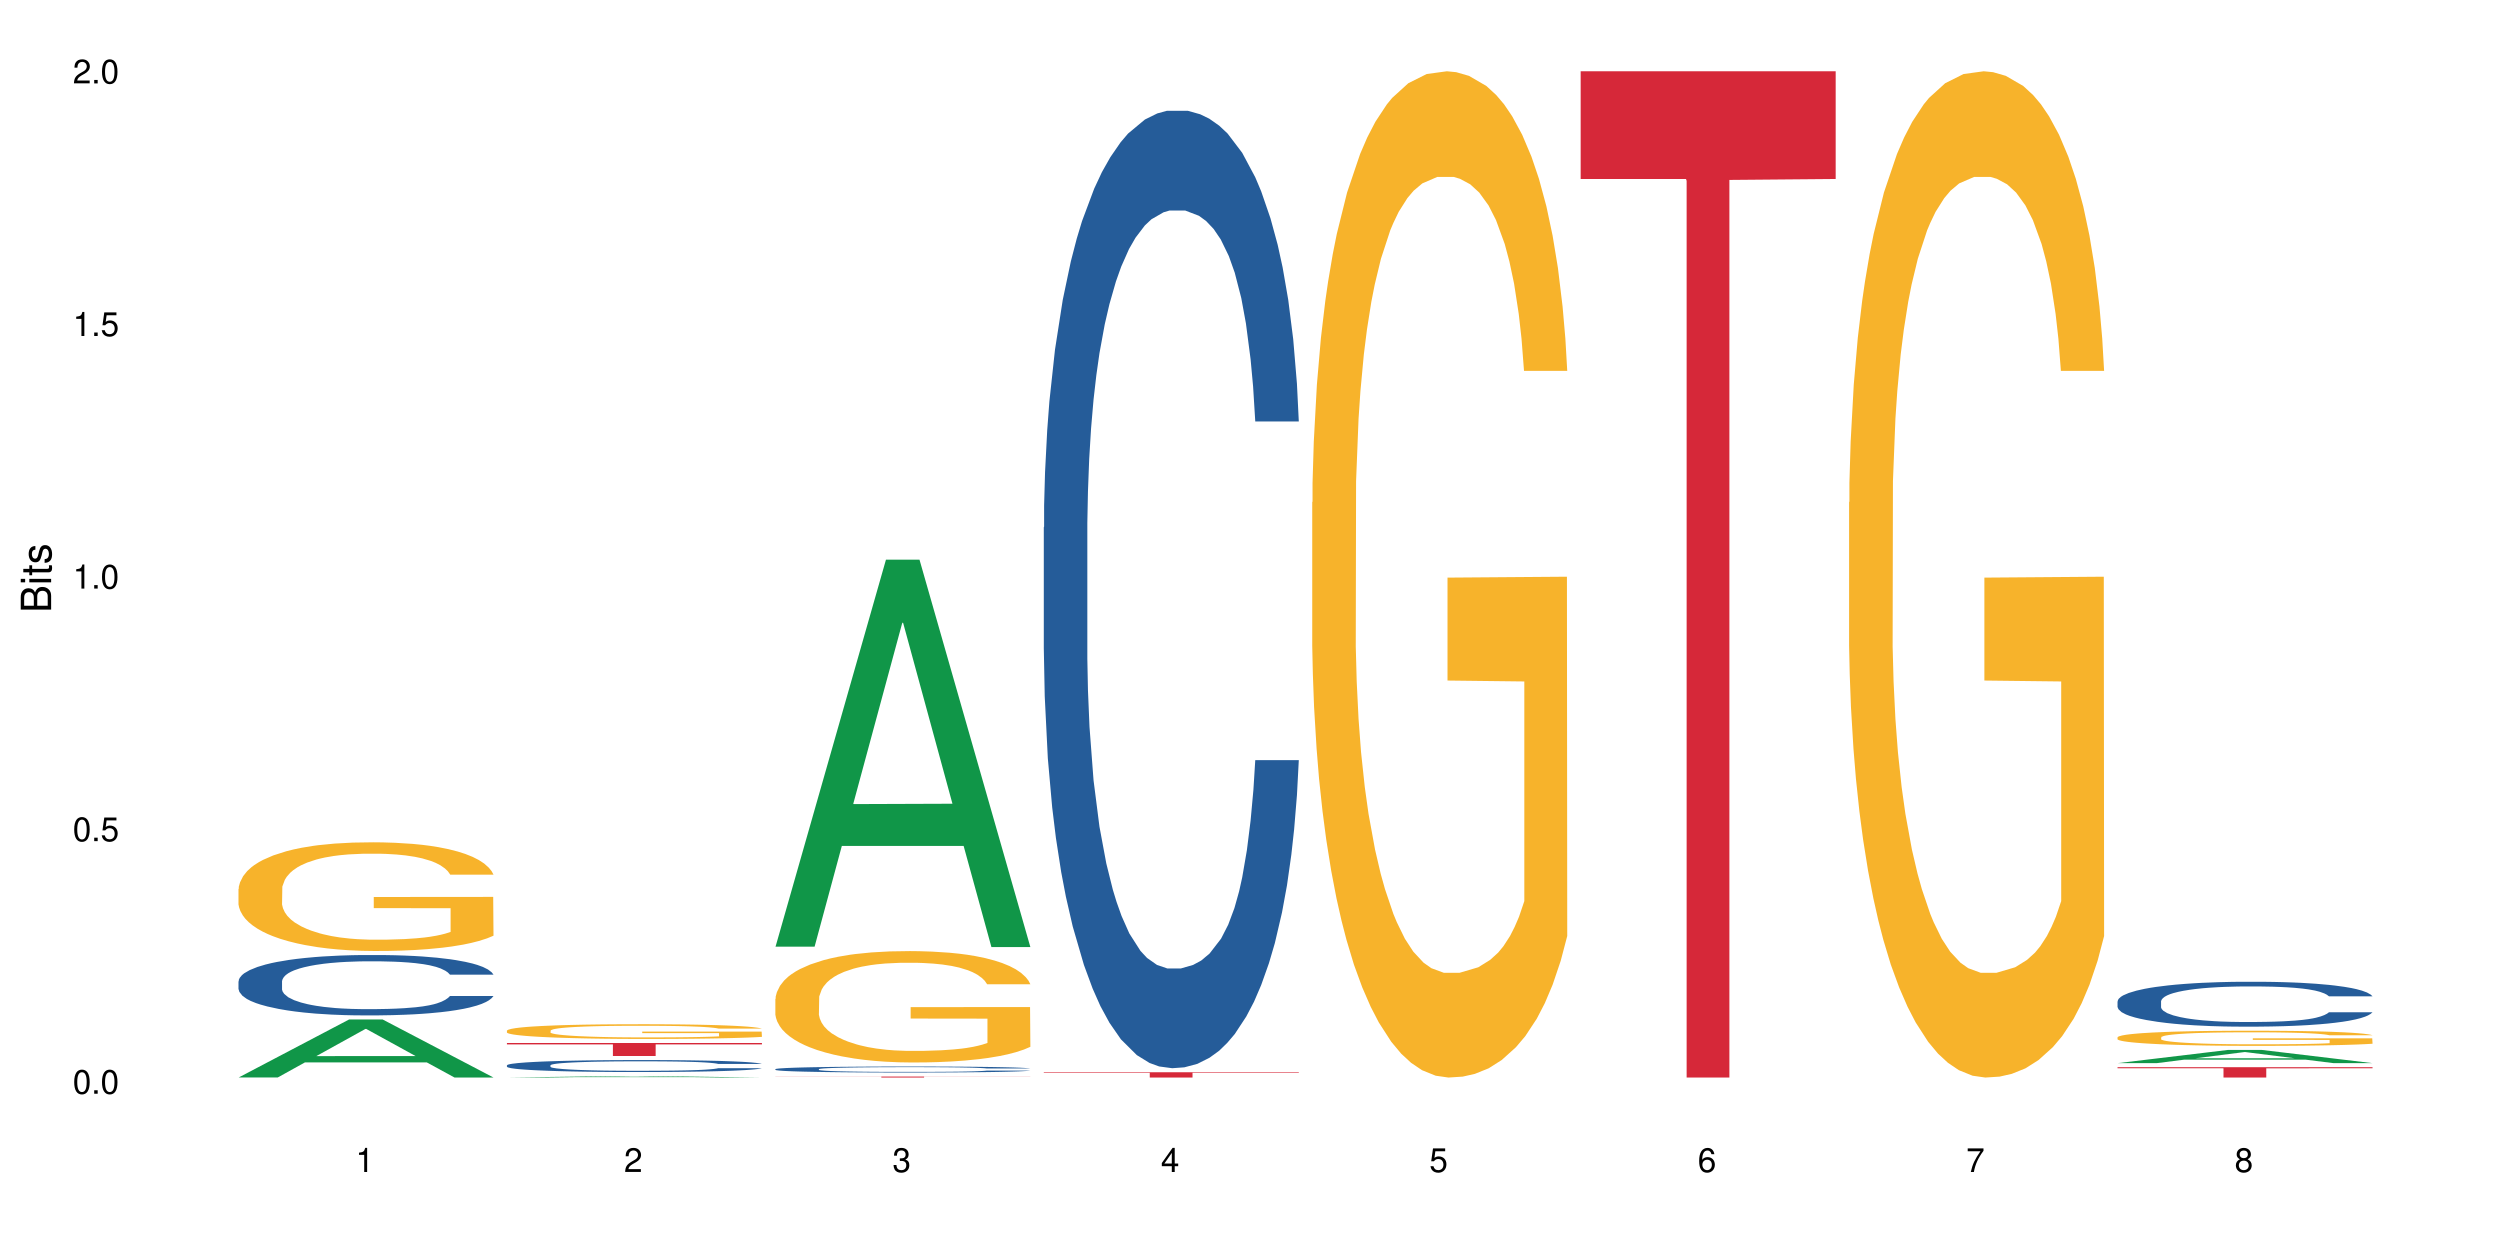 <?xml version="1.0" encoding="UTF-8"?>
<svg xmlns="http://www.w3.org/2000/svg" xmlns:xlink="http://www.w3.org/1999/xlink" width="720pt" height="360pt" viewBox="0 0 720 360" version="1.1">
<defs>
<g>
<symbol overflow="visible" id="glyph0-0">
<path style="stroke:none;" d=""/>
</symbol>
<symbol overflow="visible" id="glyph0-1">
<path style="stroke:none;" d="M 2.641 -6.938 C 2 -6.938 1.422 -6.656 1.078 -6.172 C 0.641 -5.562 0.406 -4.641 0.406 -3.359 C 0.406 -1.016 1.188 0.219 2.641 0.219 C 4.078 0.219 4.859 -1.016 4.859 -3.297 C 4.859 -4.641 4.656 -5.547 4.203 -6.172 C 3.844 -6.656 3.281 -6.938 2.641 -6.938 Z M 2.641 -6.188 C 3.547 -6.188 4 -5.25 4 -3.375 C 4 -1.406 3.562 -0.484 2.625 -0.484 C 1.734 -0.484 1.281 -1.438 1.281 -3.344 C 1.281 -5.25 1.734 -6.188 2.641 -6.188 Z M 2.641 -6.188 "/>
</symbol>
<symbol overflow="visible" id="glyph0-2">
<path style="stroke:none;" d="M 1.828 -1 L 0.828 -1 L 0.828 0 L 1.828 0 Z M 1.828 -1 "/>
</symbol>
<symbol overflow="visible" id="glyph0-3">
<path style="stroke:none;" d="M 4.562 -6.797 L 1.062 -6.797 L 0.547 -3.094 L 1.328 -3.094 C 1.719 -3.562 2.047 -3.734 2.578 -3.734 C 3.484 -3.734 4.062 -3.109 4.062 -2.094 C 4.062 -1.125 3.484 -0.531 2.578 -0.531 C 1.828 -0.531 1.375 -0.906 1.188 -1.672 L 0.328 -1.672 C 0.453 -1.109 0.547 -0.844 0.75 -0.594 C 1.125 -0.078 1.828 0.219 2.594 0.219 C 3.969 0.219 4.922 -0.781 4.922 -2.219 C 4.922 -3.562 4.031 -4.484 2.719 -4.484 C 2.25 -4.484 1.859 -4.359 1.469 -4.062 L 1.734 -5.969 L 4.562 -5.969 Z M 4.562 -6.797 "/>
</symbol>
<symbol overflow="visible" id="glyph0-4">
<path style="stroke:none;" d="M 2.484 -4.938 L 2.484 0 L 3.328 0 L 3.328 -6.938 L 2.766 -6.938 C 2.469 -5.875 2.281 -5.734 0.984 -5.562 L 0.984 -4.938 Z M 2.484 -4.938 "/>
</symbol>
<symbol overflow="visible" id="glyph0-5">
<path style="stroke:none;" d="M 4.859 -0.828 L 1.281 -0.828 C 1.359 -1.406 1.672 -1.781 2.5 -2.281 L 3.469 -2.828 C 4.406 -3.344 4.906 -4.062 4.906 -4.906 C 4.906 -5.484 4.672 -6.031 4.266 -6.406 C 3.859 -6.766 3.375 -6.938 2.719 -6.938 C 1.859 -6.938 1.219 -6.625 0.844 -6.031 C 0.609 -5.672 0.5 -5.234 0.484 -4.531 L 1.328 -4.531 C 1.359 -5.016 1.406 -5.281 1.531 -5.516 C 1.75 -5.938 2.188 -6.203 2.703 -6.203 C 3.469 -6.203 4.031 -5.641 4.031 -4.891 C 4.031 -4.344 3.719 -3.859 3.125 -3.516 L 2.234 -3 C 0.812 -2.172 0.406 -1.531 0.328 -0.016 L 4.859 -0.016 Z M 4.859 -0.828 "/>
</symbol>
<symbol overflow="visible" id="glyph0-6">
<path style="stroke:none;" d="M 2.125 -3.188 L 2.578 -3.188 C 3.5 -3.188 3.984 -2.766 3.984 -1.922 C 3.984 -1.062 3.469 -0.531 2.594 -0.531 C 1.656 -0.531 1.203 -1 1.156 -2.016 L 0.312 -2.016 C 0.344 -1.453 0.438 -1.094 0.609 -0.781 C 0.953 -0.109 1.625 0.219 2.547 0.219 C 3.953 0.219 4.859 -0.625 4.859 -1.938 C 4.859 -2.828 4.516 -3.297 3.703 -3.594 C 4.344 -3.844 4.656 -4.328 4.656 -5.031 C 4.656 -6.219 3.875 -6.938 2.578 -6.938 C 1.203 -6.938 0.484 -6.172 0.453 -4.703 L 1.297 -4.703 C 1.312 -5.125 1.344 -5.359 1.453 -5.578 C 1.641 -5.969 2.062 -6.203 2.594 -6.203 C 3.344 -6.203 3.797 -5.75 3.797 -5 C 3.797 -4.516 3.609 -4.219 3.25 -4.047 C 3.016 -3.953 2.703 -3.922 2.125 -3.906 Z M 2.125 -3.188 "/>
</symbol>
<symbol overflow="visible" id="glyph0-7">
<path style="stroke:none;" d="M 3.141 -1.672 L 3.141 0 L 3.984 0 L 3.984 -1.672 L 4.984 -1.672 L 4.984 -2.438 L 3.984 -2.438 L 3.984 -6.938 L 3.359 -6.938 L 0.266 -2.578 L 0.266 -1.672 Z M 3.141 -2.438 L 1 -2.438 L 3.141 -5.5 Z M 3.141 -2.438 "/>
</symbol>
<symbol overflow="visible" id="glyph0-8">
<path style="stroke:none;" d="M 4.781 -5.125 C 4.609 -6.266 3.891 -6.938 2.844 -6.938 C 2.094 -6.938 1.422 -6.578 1.031 -5.953 C 0.594 -5.266 0.406 -4.422 0.406 -3.172 C 0.406 -2 0.578 -1.25 0.984 -0.641 C 1.359 -0.078 1.953 0.219 2.703 0.219 C 3.984 0.219 4.922 -0.75 4.922 -2.094 C 4.922 -3.375 4.062 -4.281 2.844 -4.281 C 2.172 -4.281 1.641 -4.031 1.281 -3.516 C 1.281 -5.234 1.828 -6.188 2.797 -6.188 C 3.391 -6.188 3.797 -5.797 3.938 -5.125 Z M 2.734 -3.531 C 3.547 -3.531 4.062 -2.953 4.062 -2.031 C 4.062 -1.156 3.484 -0.531 2.703 -0.531 C 1.922 -0.531 1.328 -1.188 1.328 -2.078 C 1.328 -2.938 1.906 -3.531 2.734 -3.531 Z M 2.734 -3.531 "/>
</symbol>
<symbol overflow="visible" id="glyph0-9">
<path style="stroke:none;" d="M 4.984 -6.797 L 0.438 -6.797 L 0.438 -5.969 L 4.109 -5.969 C 2.5 -3.656 1.828 -2.234 1.328 0 L 2.219 0 C 2.594 -2.172 3.453 -4.047 4.984 -6.094 Z M 4.984 -6.797 "/>
</symbol>
<symbol overflow="visible" id="glyph0-10">
<path style="stroke:none;" d="M 3.75 -3.656 C 4.469 -4.094 4.688 -4.438 4.688 -5.078 C 4.688 -6.172 3.844 -6.938 2.641 -6.938 C 1.438 -6.938 0.594 -6.172 0.594 -5.094 C 0.594 -4.438 0.812 -4.094 1.516 -3.656 C 0.734 -3.266 0.359 -2.703 0.359 -1.922 C 0.359 -0.656 1.281 0.219 2.641 0.219 C 3.984 0.219 4.922 -0.656 4.922 -1.922 C 4.922 -2.703 4.531 -3.266 3.75 -3.656 Z M 2.641 -6.188 C 3.359 -6.188 3.812 -5.75 3.812 -5.062 C 3.812 -4.406 3.344 -3.984 2.641 -3.984 C 1.922 -3.984 1.453 -4.406 1.453 -5.078 C 1.453 -5.75 1.922 -6.188 2.641 -6.188 Z M 2.641 -3.266 C 3.484 -3.266 4.062 -2.719 4.062 -1.906 C 4.062 -1.078 3.484 -0.531 2.625 -0.531 C 1.797 -0.531 1.219 -1.094 1.219 -1.906 C 1.219 -2.719 1.781 -3.266 2.641 -3.266 Z M 2.641 -3.266 "/>
</symbol>
<symbol overflow="visible" id="glyph1-0">
<path style="stroke:none;" d=""/>
</symbol>
<symbol overflow="visible" id="glyph1-1">
<path style="stroke:none;" d="M 0 -0.953 L 0 -4.891 C 0 -5.719 -0.234 -6.344 -0.734 -6.797 C -1.188 -7.234 -1.812 -7.469 -2.5 -7.469 C -3.547 -7.469 -4.188 -7 -4.625 -5.875 C -4.984 -6.688 -5.625 -7.094 -6.531 -7.094 C -7.172 -7.094 -7.734 -6.859 -8.141 -6.391 C -8.562 -5.922 -8.75 -5.344 -8.75 -4.5 L -8.75 -0.953 Z M -4.984 -2.062 L -7.766 -2.062 L -7.766 -4.219 C -7.766 -4.844 -7.688 -5.203 -7.453 -5.5 C -7.219 -5.812 -6.859 -5.969 -6.375 -5.969 C -5.891 -5.969 -5.531 -5.812 -5.297 -5.5 C -5.062 -5.203 -4.984 -4.844 -4.984 -4.219 Z M -0.984 -2.062 L -4 -2.062 L -4 -4.781 C -4 -5.766 -3.438 -6.359 -2.484 -6.359 C -1.547 -6.359 -0.984 -5.766 -0.984 -4.781 Z M -0.984 -2.062 "/>
</symbol>
<symbol overflow="visible" id="glyph1-2">
<path style="stroke:none;" d="M -6.281 -1.797 L -6.281 -0.797 L 0 -0.797 L 0 -1.797 Z M -8.75 -1.797 L -8.75 -0.797 L -7.484 -0.797 L -7.484 -1.797 Z M -8.75 -1.797 "/>
</symbol>
<symbol overflow="visible" id="glyph1-3">
<path style="stroke:none;" d="M -6.281 -3.047 L -6.281 -2.016 L -8.016 -2.016 L -8.016 -1.016 L -6.281 -1.016 L -6.281 -0.172 L -5.469 -0.172 L -5.469 -1.016 L -0.719 -1.016 C -0.078 -1.016 0.281 -1.453 0.281 -2.234 C 0.281 -2.5 0.25 -2.719 0.188 -3.047 L -0.641 -3.047 C -0.609 -2.906 -0.594 -2.766 -0.594 -2.562 C -0.594 -2.141 -0.719 -2.016 -1.156 -2.016 L -5.469 -2.016 L -5.469 -3.047 Z M -6.281 -3.047 "/>
</symbol>
<symbol overflow="visible" id="glyph1-4">
<path style="stroke:none;" d="M -4.531 -5.25 C -5.766 -5.25 -6.469 -4.422 -6.469 -2.969 C -6.469 -1.516 -5.719 -0.562 -4.547 -0.562 C -3.562 -0.562 -3.094 -1.062 -2.734 -2.562 L -2.516 -3.484 C -2.344 -4.188 -2.094 -4.469 -1.641 -4.469 C -1.047 -4.469 -0.641 -3.875 -0.641 -3 C -0.641 -2.453 -0.797 -2 -1.062 -1.75 C -1.25 -1.594 -1.422 -1.531 -1.875 -1.469 L -1.875 -0.406 C -0.422 -0.453 0.281 -1.266 0.281 -2.922 C 0.281 -4.5 -0.5 -5.516 -1.719 -5.516 C -2.656 -5.516 -3.172 -4.984 -3.469 -3.734 L -3.703 -2.766 C -3.891 -1.953 -4.156 -1.609 -4.594 -1.609 C -5.188 -1.609 -5.547 -2.125 -5.547 -2.938 C -5.547 -3.75 -5.203 -4.172 -4.531 -4.203 Z M -4.531 -5.25 "/>
</symbol>
</g>
</defs>
<g id="surface1">
<rect x="0" y="0" width="720" height="360" style="fill:rgb(100%,100%,100%);fill-opacity:1;stroke:none;"/>
<path style=" stroke:none;fill-rule:nonzero;fill:rgb(6.275%,58.824%,28.235%);fill-opacity:1;" d="M 68.684 310.316 L 68.766 310.301 L 100.543 293.605 L 110.195 293.605 L 142.129 310.332 L 130.91 310.332 L 122.906 305.965 L 87.832 305.965 L 79.984 310.316 L 68.684 310.316 L 91.203 304.16 L 119.688 304.145 L 105.484 296.34 L 105.328 296.324 L 105.172 296.371 L 91.125 304.145 L 91.203 304.16 Z M 68.684 310.316 "/>
<path style=" stroke:none;fill-rule:nonzero;fill:rgb(14.51%,36.078%,60%);fill-opacity:1;" d="M 68.684 282.617 L 68.773 282.602 L 68.773 282.219 L 69.043 281.617 L 69.672 280.852 L 70.297 280.328 L 71.91 279.391 L 74.148 278.484 L 76.477 277.785 L 78.18 277.371 L 79.703 277.055 L 83.195 276.465 L 85.434 276.164 L 87.852 275.895 L 90.809 275.625 L 92.957 275.465 L 97.793 275.211 L 101.375 275.098 L 104.152 275.051 L 110.152 275.051 L 113.738 275.113 L 116.336 275.195 L 119.199 275.32 L 121.617 275.465 L 125.828 275.816 L 129.59 276.258 L 131.293 276.516 L 133.98 277.008 L 136.039 277.484 L 137.473 277.898 L 139.082 278.484 L 140.516 279.199 L 141.59 280.012 L 142.129 280.695 L 129.59 280.695 L 128.965 280.059 L 128.246 279.566 L 126.902 278.914 L 125.559 278.453 L 123.68 277.992 L 121.977 277.691 L 119.648 277.387 L 117.59 277.199 L 115.438 277.055 L 113.379 276.961 L 109.438 276.863 L 104.871 276.863 L 103.168 276.895 L 99.676 277.023 L 97.793 277.133 L 95.105 277.355 L 93.227 277.562 L 90.988 277.883 L 89.465 278.152 L 87.582 278.566 L 86.242 278.93 L 84.719 279.453 L 83.82 279.852 L 83.016 280.297 L 82.301 280.82 L 81.762 281.379 L 81.402 281.965 L 81.227 282.539 L 81.227 285.004 L 81.402 285.574 L 81.852 286.242 L 83.016 287.211 L 84.719 288.055 L 86.688 288.723 L 88.57 289.199 L 89.645 289.422 L 91.078 289.676 L 93.316 289.992 L 96.539 290.312 L 98.422 290.438 L 101.289 290.566 L 104.242 290.629 L 108.184 290.629 L 111.676 290.566 L 114.004 290.484 L 116.422 290.359 L 119.738 290.09 L 121.797 289.836 L 123.59 289.531 L 124.934 289.23 L 125.828 288.977 L 127.172 288.484 L 128.246 287.941 L 129.051 287.387 L 129.59 286.848 L 142.129 286.848 L 141.59 287.48 L 140.785 288.102 L 139.98 288.562 L 138.727 289.121 L 137.293 289.613 L 135.234 290.168 L 133.531 290.535 L 131.293 290.93 L 129.23 291.234 L 126.992 291.504 L 123.68 291.82 L 121.527 291.98 L 119.199 292.125 L 116.422 292.25 L 112.93 292.363 L 109.168 292.426 L 105.676 292.441 L 101.914 292.41 L 99.137 292.348 L 95.465 292.203 L 90.898 291.918 L 87.582 291.613 L 84.988 291.312 L 82.746 290.996 L 80.238 290.566 L 77.016 289.867 L 75.043 289.324 L 73.699 288.879 L 72.18 288.262 L 71.105 287.703 L 69.852 286.812 L 68.953 285.688 L 68.684 284.812 Z M 68.684 282.617 "/>
<path style=" stroke:none;fill-rule:nonzero;fill:rgb(96.863%,70.196%,16.863%);fill-opacity:1;" d="M 68.684 255.992 L 68.773 255.961 L 68.773 255.391 L 69.133 254.105 L 70.027 252.332 L 71.191 250.875 L 72.445 249.73 L 73.254 249.129 L 74.598 248.273 L 75.762 247.645 L 78.719 246.355 L 82.48 245.156 L 84.539 244.641 L 86.867 244.156 L 90.18 243.613 L 91.703 243.41 L 96.359 242.953 L 101.645 242.668 L 107.469 242.582 L 110.152 242.609 L 113.828 242.727 L 118.844 243.039 L 121.707 243.324 L 123.949 243.613 L 126.277 243.984 L 129.141 244.555 L 131.828 245.242 L 133.98 245.926 L 136.129 246.785 L 137.918 247.699 L 139.441 248.699 L 140.785 249.902 L 141.59 250.902 L 142.129 251.902 L 129.68 251.902 L 128.965 250.902 L 128.156 250.129 L 126.812 249.188 L 125.469 248.5 L 124.125 247.957 L 121.617 247.215 L 119.469 246.758 L 116.781 246.355 L 114.184 246.098 L 111.23 245.926 L 109.438 245.871 L 104.691 245.871 L 100.391 246.07 L 97.883 246.301 L 96.094 246.527 L 93.586 246.957 L 92.062 247.301 L 91.168 247.527 L 88.48 248.414 L 86.688 249.215 L 85.703 249.758 L 84.449 250.617 L 83.555 251.387 L 82.566 252.531 L 82.031 253.391 L 81.312 255.332 L 81.227 260.48 L 81.492 261.566 L 82.031 262.738 L 82.746 263.766 L 83.82 264.855 L 84.898 265.684 L 86.777 266.797 L 88.391 267.539 L 89.645 268.027 L 92.062 268.797 L 93.047 269.055 L 95.375 269.57 L 97.793 269.973 L 100.75 270.312 L 102.988 270.484 L 106.57 270.629 L 111.141 270.629 L 116.512 270.457 L 119.918 270.227 L 122.246 270 L 123.77 269.801 L 125.648 269.484 L 126.992 269.199 L 128.246 268.883 L 129.77 268.398 L 129.77 261.566 L 107.645 261.539 L 107.645 258.336 L 142.039 258.305 L 142.129 269.484 L 140.25 270.258 L 137.918 271 L 135.68 271.57 L 133.352 272.059 L 130.039 272.602 L 127.352 272.945 L 123.23 273.344 L 119.469 273.602 L 115.527 273.773 L 112.035 273.859 L 107.914 273.887 L 104.242 273.832 L 100.301 273.66 L 97.168 273.43 L 94.301 273.145 L 91.434 272.773 L 87.852 272.172 L 85.523 271.688 L 83.105 271.086 L 80.688 270.371 L 78.539 269.598 L 77.105 269 L 75.672 268.312 L 74.148 267.457 L 72.715 266.484 L 71.641 265.598 L 70.656 264.598 L 69.938 263.652 L 69.223 262.367 L 68.863 261.336 L 68.684 260.449 Z M 68.684 255.992 "/>
<path style=" stroke:none;fill-rule:nonzero;fill:rgb(6.275%,58.824%,28.235%);fill-opacity:1;" d="M 145.996 310.332 L 146.074 310.332 L 177.852 309.906 L 187.504 309.906 L 219.438 310.332 L 208.219 310.332 L 200.215 310.223 L 165.141 310.223 L 157.293 310.332 L 145.996 310.332 L 168.516 310.176 L 196.996 310.176 L 182.793 309.977 L 182.48 309.977 L 168.438 310.176 L 168.516 310.176 Z M 145.996 310.332 "/>
<path style=" stroke:none;fill-rule:nonzero;fill:rgb(14.51%,36.078%,60%);fill-opacity:1;" d="M 145.996 306.801 L 146.086 306.797 L 146.086 306.723 L 146.352 306.602 L 146.98 306.449 L 147.605 306.348 L 149.219 306.16 L 151.457 305.98 L 153.785 305.844 L 155.488 305.762 L 157.012 305.699 L 160.504 305.582 L 162.742 305.523 L 165.16 305.469 L 168.117 305.414 L 170.266 305.383 L 175.102 305.332 L 178.688 305.312 L 181.461 305.301 L 187.465 305.301 L 191.047 305.312 L 193.645 305.328 L 196.508 305.355 L 198.926 305.383 L 203.137 305.453 L 206.898 305.539 L 208.602 305.59 L 211.289 305.688 L 213.348 305.781 L 214.781 305.863 L 216.395 305.98 L 217.824 306.121 L 218.902 306.285 L 219.438 306.418 L 206.898 306.418 L 206.273 306.293 L 205.555 306.195 L 204.211 306.066 L 202.867 305.977 L 200.988 305.883 L 199.285 305.824 L 196.957 305.766 L 194.898 305.727 L 192.746 305.699 L 190.688 305.68 L 186.746 305.66 L 182.18 305.66 L 180.477 305.668 L 176.984 305.691 L 175.102 305.715 L 172.418 305.758 L 170.535 305.797 L 168.297 305.863 L 166.773 305.914 L 164.895 305.996 L 163.551 306.07 L 162.027 306.172 L 161.133 306.25 L 160.324 306.34 L 159.609 306.445 L 159.07 306.555 L 158.711 306.672 L 158.535 306.785 L 158.535 307.27 L 158.711 307.383 L 159.16 307.516 L 160.324 307.707 L 162.027 307.875 L 163.996 308.008 L 165.879 308.102 L 166.953 308.145 L 168.387 308.195 L 170.625 308.258 L 173.848 308.324 L 175.73 308.348 L 178.598 308.371 L 181.551 308.387 L 185.492 308.387 L 188.984 308.371 L 191.316 308.355 L 193.734 308.332 L 197.047 308.277 L 199.105 308.227 L 200.898 308.168 L 202.242 308.109 L 203.137 308.059 L 204.48 307.961 L 205.555 307.855 L 206.363 307.742 L 206.898 307.637 L 219.438 307.637 L 218.902 307.762 L 218.094 307.887 L 217.289 307.977 L 216.035 308.086 L 214.602 308.184 L 212.543 308.293 L 210.84 308.367 L 208.602 308.445 L 206.539 308.504 L 204.301 308.559 L 200.988 308.621 L 198.84 308.652 L 196.508 308.68 L 193.734 308.707 L 190.238 308.727 L 186.477 308.742 L 182.984 308.742 L 179.223 308.738 L 176.445 308.727 L 172.773 308.695 L 168.207 308.641 L 164.895 308.582 L 162.297 308.52 L 160.055 308.457 L 157.547 308.371 L 154.324 308.234 L 152.355 308.129 L 151.012 308.039 L 149.488 307.918 L 148.414 307.805 L 147.16 307.629 L 146.262 307.406 L 145.996 307.234 Z M 145.996 306.801 "/>
<path style=" stroke:none;fill-rule:nonzero;fill:rgb(96.863%,70.196%,16.863%);fill-opacity:1;" d="M 145.996 296.793 L 146.086 296.789 L 146.086 296.711 L 146.441 296.535 L 147.34 296.297 L 148.504 296.098 L 149.758 295.945 L 150.562 295.863 L 151.906 295.746 L 153.07 295.66 L 156.027 295.488 L 159.789 295.324 L 161.848 295.254 L 164.176 295.191 L 167.488 295.117 L 169.012 295.09 L 173.672 295.027 L 178.953 294.988 L 184.777 294.977 L 187.465 294.98 L 191.137 294.996 L 196.152 295.039 L 199.016 295.078 L 201.258 295.117 L 203.586 295.168 L 206.449 295.242 L 209.137 295.336 L 211.289 295.43 L 213.438 295.547 L 215.227 295.668 L 216.75 295.805 L 218.094 295.969 L 218.902 296.102 L 219.438 296.238 L 206.988 296.238 L 206.273 296.102 L 205.465 296 L 204.121 295.871 L 202.777 295.777 L 201.434 295.703 L 198.926 295.605 L 196.777 295.543 L 194.09 295.488 L 191.492 295.453 L 188.539 295.43 L 186.746 295.422 L 182 295.422 L 177.699 295.449 L 175.191 295.48 L 173.402 295.512 L 170.895 295.57 L 169.371 295.617 L 168.477 295.645 L 165.789 295.766 L 163.996 295.875 L 163.012 295.949 L 161.758 296.062 L 160.863 296.168 L 159.879 296.324 L 159.34 296.441 L 158.625 296.703 L 158.535 297.398 L 158.801 297.547 L 159.34 297.703 L 160.055 297.844 L 161.133 297.992 L 162.207 298.102 L 164.086 298.254 L 165.699 298.355 L 166.953 298.422 L 169.371 298.523 L 170.355 298.559 L 172.684 298.629 L 175.102 298.684 L 178.059 298.73 L 180.297 298.754 L 183.879 298.773 L 188.449 298.773 L 193.824 298.75 L 197.227 298.719 L 199.555 298.688 L 201.078 298.66 L 202.957 298.617 L 204.301 298.578 L 205.555 298.535 L 207.078 298.473 L 207.078 297.547 L 184.957 297.543 L 184.957 297.109 L 219.348 297.105 L 219.438 298.617 L 217.559 298.723 L 215.227 298.824 L 212.988 298.898 L 210.66 298.965 L 207.348 299.039 L 204.66 299.086 L 200.539 299.141 L 196.777 299.176 L 192.836 299.199 L 189.344 299.211 L 185.223 299.215 L 181.551 299.207 L 177.609 299.184 L 174.477 299.152 L 171.609 299.113 L 168.742 299.062 L 165.16 298.98 L 162.832 298.914 L 160.414 298.836 L 157.996 298.738 L 155.848 298.633 L 154.414 298.551 L 152.98 298.461 L 151.457 298.344 L 150.023 298.211 L 148.949 298.09 L 147.965 297.957 L 147.25 297.828 L 146.531 297.656 L 146.172 297.516 L 145.996 297.395 Z M 145.996 296.793 "/>
<path style=" stroke:none;fill-rule:nonzero;fill:rgb(83.922%,15.686%,22.353%);fill-opacity:1;" d="M 145.996 300.379 L 219.438 300.379 L 219.438 300.781 L 188.828 300.785 L 188.828 304.137 L 176.516 304.137 L 176.516 300.789 L 176.336 300.781 L 145.996 300.781 Z M 145.996 300.379 "/>
<path style=" stroke:none;fill-rule:nonzero;fill:rgb(6.275%,58.824%,28.235%);fill-opacity:1;" d="M 223.305 272.648 L 223.383 272.543 L 255.16 161.176 L 264.812 161.176 L 296.746 272.754 L 285.527 272.754 L 277.523 243.625 L 242.449 243.625 L 234.602 272.648 L 223.305 272.648 L 245.824 231.578 L 274.305 231.473 L 260.105 179.402 L 259.945 179.301 L 259.789 179.613 L 245.746 231.473 L 245.824 231.578 Z M 223.305 272.648 "/>
<path style=" stroke:none;fill-rule:nonzero;fill:rgb(14.51%,36.078%,60%);fill-opacity:1;" d="M 223.305 307.91 L 223.395 307.91 L 223.395 307.871 L 223.66 307.812 L 224.289 307.734 L 224.914 307.684 L 226.527 307.59 L 228.766 307.5 L 231.094 307.43 L 232.797 307.391 L 234.32 307.359 L 237.812 307.301 L 240.051 307.27 L 242.469 307.242 L 245.426 307.219 L 247.574 307.199 L 252.414 307.176 L 255.996 307.164 L 258.77 307.16 L 264.773 307.16 L 268.355 307.168 L 270.953 307.176 L 273.816 307.188 L 276.238 307.199 L 280.445 307.234 L 284.207 307.281 L 285.91 307.305 L 288.598 307.355 L 290.656 307.402 L 292.09 307.441 L 293.703 307.5 L 295.137 307.57 L 296.211 307.652 L 296.746 307.719 L 284.207 307.719 L 283.582 307.656 L 282.863 307.609 L 281.52 307.543 L 280.176 307.496 L 278.297 307.453 L 276.594 307.422 L 274.266 307.391 L 272.207 307.375 L 270.055 307.359 L 267.996 307.348 L 264.055 307.34 L 259.488 307.34 L 257.785 307.344 L 254.293 307.355 L 252.414 307.367 L 249.727 307.391 L 247.844 307.41 L 245.605 307.441 L 244.082 307.469 L 242.203 307.508 L 240.859 307.547 L 239.336 307.598 L 238.441 307.637 L 237.633 307.68 L 236.918 307.734 L 236.379 307.789 L 236.023 307.848 L 235.844 307.902 L 235.844 308.148 L 236.023 308.207 L 236.469 308.27 L 237.633 308.367 L 239.336 308.453 L 241.305 308.52 L 243.188 308.566 L 244.262 308.586 L 245.695 308.613 L 247.934 308.645 L 251.16 308.676 L 253.039 308.688 L 255.906 308.699 L 258.859 308.707 L 262.801 308.707 L 266.293 308.699 L 268.625 308.691 L 271.043 308.68 L 274.355 308.652 L 276.414 308.629 L 278.207 308.598 L 279.551 308.566 L 280.445 308.543 L 281.789 308.492 L 282.863 308.441 L 283.672 308.387 L 284.207 308.332 L 296.746 308.332 L 296.211 308.395 L 295.402 308.457 L 294.598 308.5 L 293.344 308.559 L 291.91 308.605 L 289.852 308.66 L 288.148 308.699 L 285.91 308.738 L 283.852 308.766 L 281.609 308.793 L 278.297 308.824 L 276.148 308.84 L 273.816 308.855 L 271.043 308.867 L 267.547 308.879 L 263.785 308.887 L 260.293 308.887 L 256.531 308.883 L 253.754 308.879 L 250.082 308.863 L 245.516 308.836 L 242.203 308.805 L 239.605 308.773 L 237.367 308.742 L 234.859 308.699 L 231.633 308.633 L 229.664 308.578 L 228.32 308.535 L 226.797 308.473 L 225.723 308.418 L 224.469 308.328 L 223.57 308.215 L 223.305 308.129 Z M 223.305 307.91 "/>
<path style=" stroke:none;fill-rule:nonzero;fill:rgb(96.863%,70.196%,16.863%);fill-opacity:1;" d="M 223.305 287.656 L 223.395 287.625 L 223.395 287.039 L 223.75 285.723 L 224.648 283.906 L 225.812 282.41 L 227.066 281.238 L 227.871 280.625 L 229.215 279.746 L 230.379 279.102 L 233.336 277.781 L 237.098 276.551 L 239.156 276.023 L 241.484 275.527 L 244.801 274.969 L 246.32 274.766 L 250.98 274.297 L 256.262 274.004 L 262.086 273.914 L 264.773 273.945 L 268.445 274.062 L 273.461 274.383 L 276.324 274.676 L 278.566 274.969 L 280.895 275.352 L 283.762 275.938 L 286.445 276.641 L 288.598 277.344 L 290.746 278.223 L 292.539 279.16 L 294.059 280.184 L 295.402 281.414 L 296.211 282.441 L 296.746 283.465 L 284.297 283.465 L 283.582 282.441 L 282.773 281.648 L 281.43 280.684 L 280.09 279.98 L 278.746 279.422 L 276.238 278.66 L 274.086 278.191 L 271.398 277.781 L 268.801 277.52 L 265.848 277.344 L 264.055 277.285 L 259.309 277.285 L 255.008 277.488 L 252.5 277.723 L 250.711 277.957 L 248.203 278.398 L 246.68 278.75 L 245.785 278.984 L 243.098 279.891 L 241.305 280.711 L 240.32 281.27 L 239.066 282.148 L 238.172 282.938 L 237.188 284.109 L 236.648 284.988 L 235.934 286.98 L 235.844 292.258 L 236.113 293.371 L 236.648 294.57 L 237.367 295.625 L 238.441 296.738 L 239.516 297.59 L 241.395 298.73 L 243.008 299.492 L 244.262 299.992 L 246.68 300.781 L 247.664 301.047 L 249.992 301.574 L 252.414 301.984 L 255.367 302.336 L 257.605 302.512 L 261.191 302.656 L 265.758 302.656 L 271.133 302.48 L 274.535 302.246 L 276.863 302.012 L 278.387 301.809 L 280.266 301.484 L 281.609 301.191 L 282.863 300.871 L 284.387 300.371 L 284.387 293.371 L 262.266 293.34 L 262.266 290.059 L 296.656 290.027 L 296.746 301.484 L 294.867 302.277 L 292.539 303.039 L 290.297 303.625 L 287.969 304.121 L 284.656 304.68 L 281.969 305.031 L 277.848 305.441 L 274.086 305.703 L 270.145 305.879 L 266.652 305.969 L 262.531 305.996 L 258.859 305.938 L 254.922 305.762 L 251.785 305.527 L 248.918 305.234 L 246.055 304.855 L 242.469 304.238 L 240.141 303.742 L 237.723 303.125 L 235.305 302.395 L 233.156 301.602 L 231.723 300.988 L 230.289 300.285 L 228.766 299.406 L 227.332 298.41 L 226.258 297.5 L 225.273 296.477 L 224.559 295.508 L 223.84 294.191 L 223.484 293.137 L 223.305 292.227 Z M 223.305 287.656 "/>
<path style=" stroke:none;fill-rule:nonzero;fill:rgb(83.922%,15.686%,22.353%);fill-opacity:1;" d="M 223.305 310.051 L 296.746 310.051 L 296.746 310.082 L 266.137 310.082 L 266.137 310.332 L 253.824 310.332 L 253.824 310.082 L 223.305 310.082 Z M 223.305 310.051 "/>
<path style=" stroke:none;fill-rule:nonzero;fill:rgb(14.51%,36.078%,60%);fill-opacity:1;" d="M 300.613 151.879 L 300.703 151.629 L 300.703 145.578 L 300.973 136.004 L 301.598 123.902 L 302.227 115.586 L 303.836 100.715 L 306.074 86.348 L 308.406 75.258 L 310.105 68.707 L 311.629 63.664 L 315.121 54.34 L 317.359 49.551 L 319.781 45.266 L 322.734 40.98 L 324.883 38.461 L 329.723 34.43 L 333.305 32.664 L 336.082 31.906 L 342.082 31.906 L 345.664 32.914 L 348.262 34.176 L 351.129 36.191 L 353.547 38.461 L 357.754 44.008 L 361.516 51.062 L 363.219 55.098 L 365.906 62.91 L 367.965 70.469 L 369.398 77.023 L 371.012 86.348 L 372.445 97.691 L 373.52 110.547 L 374.055 121.383 L 361.516 121.383 L 360.891 111.301 L 360.172 103.488 L 358.828 93.156 L 357.488 85.844 L 355.605 78.535 L 353.902 73.746 L 351.574 68.957 L 349.516 65.934 L 347.367 63.664 L 345.305 62.152 L 341.363 60.641 L 336.797 60.641 L 335.094 61.145 L 331.602 63.16 L 329.723 64.926 L 327.035 68.453 L 325.152 71.73 L 322.914 76.773 L 321.391 81.055 L 319.512 87.609 L 318.168 93.406 L 316.645 101.723 L 315.75 108.023 L 314.941 115.082 L 314.227 123.398 L 313.688 132.223 L 313.332 141.547 L 313.152 150.621 L 313.152 189.688 L 313.332 198.762 L 313.777 209.348 L 314.941 224.723 L 316.645 238.078 L 318.613 248.664 L 320.496 256.227 L 321.57 259.754 L 323.004 263.789 L 325.242 268.828 L 328.469 273.871 L 330.348 275.887 L 333.215 277.902 L 336.172 278.91 L 340.109 278.91 L 343.605 277.902 L 345.934 276.645 L 348.352 274.625 L 351.664 270.34 L 353.727 266.309 L 355.516 261.52 L 356.859 256.73 L 357.754 252.699 L 359.098 244.887 L 360.172 236.316 L 360.98 227.492 L 361.516 218.926 L 374.055 218.926 L 373.52 229.008 L 372.711 238.836 L 371.906 246.145 L 370.652 254.969 L 369.219 262.781 L 367.16 271.602 L 365.457 277.398 L 363.219 283.699 L 361.16 288.488 L 358.918 292.773 L 355.605 297.812 L 353.457 300.336 L 351.129 302.602 L 348.352 304.621 L 344.859 306.383 L 341.098 307.391 L 337.602 307.645 L 333.84 307.141 L 331.066 306.133 L 327.391 303.863 L 322.824 299.328 L 319.512 294.539 L 316.914 289.75 L 314.676 284.707 L 312.168 277.902 L 308.941 266.812 L 306.973 258.242 L 305.629 251.188 L 304.105 241.355 L 303.031 232.535 L 301.777 218.422 L 300.883 200.523 L 300.613 186.664 Z M 300.613 151.879 "/>
<path style=" stroke:none;fill-rule:nonzero;fill:rgb(83.922%,15.686%,22.353%);fill-opacity:1;" d="M 300.613 308.809 L 374.055 308.809 L 374.055 308.973 L 343.445 308.973 L 343.445 310.332 L 331.133 310.332 L 331.133 308.973 L 300.613 308.973 Z M 300.613 308.809 "/>
<path style=" stroke:none;fill-rule:nonzero;fill:rgb(96.863%,70.196%,16.863%);fill-opacity:1;" d="M 377.922 144.652 L 378.012 144.387 L 378.012 139.094 L 378.371 127.184 L 379.266 110.777 L 380.43 97.277 L 381.684 86.691 L 382.488 81.133 L 383.832 73.195 L 384.996 67.371 L 387.953 55.461 L 391.715 44.348 L 393.773 39.582 L 396.102 35.082 L 399.418 30.055 L 400.941 28.203 L 405.598 23.965 L 410.883 21.32 L 416.703 20.527 L 419.391 20.789 L 423.062 21.848 L 428.078 24.762 L 430.945 27.406 L 433.184 30.055 L 435.512 33.496 L 438.379 38.789 L 441.066 45.141 L 443.215 51.492 L 445.363 59.43 L 447.156 67.902 L 448.68 77.164 L 450.023 88.281 L 450.828 97.543 L 451.363 106.805 L 438.914 106.805 L 438.199 97.543 L 437.395 90.398 L 436.051 81.664 L 434.707 75.312 L 433.363 70.281 L 430.855 63.402 L 428.703 59.168 L 426.02 55.461 L 423.422 53.078 L 420.465 51.492 L 418.672 50.961 L 413.926 50.961 L 409.629 52.816 L 407.121 54.934 L 405.328 57.051 L 402.82 61.02 L 401.297 64.195 L 400.402 66.312 L 397.715 74.516 L 395.926 81.93 L 394.938 86.957 L 393.684 94.898 L 392.789 102.043 L 391.805 112.629 L 391.266 120.57 L 390.551 138.566 L 390.461 186.207 L 390.73 196.262 L 391.266 207.113 L 391.984 216.641 L 393.059 226.699 L 394.133 234.375 L 396.016 244.695 L 397.625 251.578 L 398.879 256.078 L 401.297 263.223 L 402.285 265.605 L 404.613 270.367 L 407.031 274.074 L 409.984 277.25 L 412.227 278.836 L 415.809 280.16 L 420.375 280.16 L 425.75 278.574 L 429.152 276.457 L 431.48 274.34 L 433.004 272.484 L 434.887 269.574 L 436.23 266.926 L 437.484 264.016 L 439.004 259.516 L 439.004 196.262 L 416.883 195.996 L 416.883 166.355 L 451.277 166.09 L 451.363 269.574 L 449.484 276.719 L 447.156 283.602 L 444.918 288.895 L 442.586 293.395 L 439.273 298.422 L 436.586 301.598 L 432.465 305.305 L 428.703 307.688 L 424.766 309.273 L 421.27 310.066 L 417.152 310.332 L 413.48 309.805 L 409.539 308.215 L 406.402 306.098 L 403.539 303.453 L 400.672 300.012 L 397.09 294.453 L 394.762 289.953 L 392.34 284.395 L 389.922 277.777 L 387.773 270.633 L 386.34 265.074 L 384.906 258.723 L 383.387 250.781 L 381.953 241.785 L 380.879 233.578 L 379.891 224.316 L 379.176 215.582 L 378.457 203.672 L 378.102 194.145 L 377.922 185.941 Z M 377.922 144.652 "/>
<path style=" stroke:none;fill-rule:nonzero;fill:rgb(83.922%,15.686%,22.353%);fill-opacity:1;" d="M 455.23 20.527 L 528.676 20.527 L 528.676 51.547 L 498.066 51.82 L 498.066 310.332 L 485.75 310.332 L 485.75 52.094 L 485.57 51.547 L 455.23 51.547 Z M 455.23 20.527 "/>
<path style=" stroke:none;fill-rule:nonzero;fill:rgb(96.863%,70.196%,16.863%);fill-opacity:1;" d="M 532.539 144.652 L 532.629 144.387 L 532.629 139.094 L 532.988 127.184 L 533.883 110.777 L 535.047 97.277 L 536.301 86.691 L 537.105 81.133 L 538.449 73.195 L 539.613 67.371 L 542.57 55.461 L 546.332 44.348 L 548.395 39.582 L 550.723 35.082 L 554.035 30.055 L 555.559 28.203 L 560.215 23.965 L 565.5 21.32 L 571.32 20.527 L 574.008 20.789 L 577.68 21.848 L 582.695 24.762 L 585.562 27.406 L 587.801 30.055 L 590.129 33.496 L 592.996 38.789 L 595.684 45.141 L 597.832 51.492 L 599.98 59.43 L 601.773 67.902 L 603.297 77.164 L 604.641 88.281 L 605.445 97.543 L 605.984 106.805 L 593.535 106.805 L 592.816 97.543 L 592.012 90.398 L 590.668 81.664 L 589.324 75.312 L 587.98 70.281 L 585.473 63.402 L 583.324 59.168 L 580.637 55.461 L 578.039 53.078 L 575.082 51.492 L 573.293 50.961 L 568.543 50.961 L 564.246 52.816 L 561.738 54.934 L 559.945 57.051 L 557.438 61.02 L 555.918 64.195 L 555.02 66.312 L 552.332 74.516 L 550.543 81.93 L 549.559 86.957 L 548.305 94.898 L 547.406 102.043 L 546.422 112.629 L 545.883 120.57 L 545.168 138.566 L 545.078 186.207 L 545.348 196.262 L 545.883 207.113 L 546.602 216.641 L 547.676 226.699 L 548.75 234.375 L 550.633 244.695 L 552.242 251.578 L 553.496 256.078 L 555.918 263.223 L 556.902 265.605 L 559.23 270.367 L 561.648 274.074 L 564.605 277.25 L 566.844 278.836 L 570.426 280.16 L 574.992 280.16 L 580.367 278.574 L 583.77 276.457 L 586.098 274.34 L 587.621 272.484 L 589.504 269.574 L 590.848 266.926 L 592.102 264.016 L 593.625 259.516 L 593.625 196.262 L 571.5 195.996 L 571.5 166.355 L 605.895 166.09 L 605.984 269.574 L 604.102 276.719 L 601.773 283.602 L 599.535 288.895 L 597.207 293.395 L 593.891 298.422 L 591.203 301.598 L 587.086 305.305 L 583.324 307.688 L 579.383 309.273 L 575.891 310.066 L 571.77 310.332 L 568.098 309.805 L 564.156 308.215 L 561.02 306.098 L 558.156 303.453 L 555.289 300.012 L 551.707 294.453 L 549.379 289.953 L 546.961 284.395 L 544.543 277.777 L 542.391 270.633 L 540.957 265.074 L 539.527 258.723 L 538.004 250.781 L 536.57 241.785 L 535.496 233.578 L 534.512 224.316 L 533.793 215.582 L 533.078 203.672 L 532.719 194.145 L 532.539 185.941 Z M 532.539 144.652 "/>
<path style=" stroke:none;fill-rule:nonzero;fill:rgb(6.275%,58.824%,28.235%);fill-opacity:1;" d="M 609.848 306.184 L 609.926 306.18 L 641.707 302.375 L 651.355 302.375 L 683.293 306.188 L 672.07 306.188 L 664.066 305.191 L 628.992 305.191 L 621.148 306.184 L 609.848 306.184 L 632.367 304.781 L 660.852 304.777 L 646.648 302.996 L 646.492 302.996 L 646.336 303.004 L 632.289 304.777 L 632.367 304.781 Z M 609.848 306.184 "/>
<path style=" stroke:none;fill-rule:nonzero;fill:rgb(14.51%,36.078%,60%);fill-opacity:1;" d="M 609.848 288.379 L 609.938 288.367 L 609.938 288.082 L 610.207 287.633 L 610.832 287.066 L 611.461 286.676 L 613.074 285.977 L 615.312 285.305 L 617.641 284.785 L 619.344 284.477 L 620.863 284.242 L 624.359 283.805 L 626.598 283.578 L 629.016 283.379 L 631.973 283.176 L 634.121 283.059 L 638.957 282.871 L 642.539 282.785 L 645.316 282.75 L 651.316 282.75 L 654.898 282.797 L 657.496 282.859 L 660.363 282.953 L 662.781 283.059 L 666.992 283.32 L 670.754 283.648 L 672.453 283.84 L 675.141 284.203 L 677.203 284.559 L 678.633 284.867 L 680.246 285.305 L 681.68 285.836 L 682.754 286.438 L 683.293 286.949 L 670.754 286.949 L 670.125 286.477 L 669.41 286.109 L 668.066 285.625 L 666.723 285.281 L 664.84 284.938 L 663.141 284.715 L 660.812 284.488 L 658.75 284.348 L 656.602 284.242 L 654.543 284.168 L 650.602 284.098 L 646.031 284.098 L 644.332 284.121 L 640.84 284.219 L 638.957 284.301 L 636.27 284.465 L 634.391 284.617 L 632.148 284.855 L 630.629 285.055 L 628.746 285.363 L 627.402 285.637 L 625.879 286.027 L 624.984 286.32 L 624.18 286.652 L 623.461 287.043 L 622.926 287.457 L 622.566 287.895 L 622.387 288.32 L 622.387 290.152 L 622.566 290.578 L 623.016 291.074 L 624.18 291.793 L 625.879 292.422 L 627.852 292.918 L 629.73 293.273 L 630.809 293.438 L 632.238 293.625 L 634.48 293.863 L 637.703 294.098 L 639.586 294.195 L 642.449 294.289 L 645.406 294.336 L 649.348 294.336 L 652.84 294.289 L 655.168 294.23 L 657.586 294.137 L 660.902 293.934 L 662.961 293.746 L 664.754 293.52 L 666.094 293.297 L 666.992 293.105 L 668.336 292.738 L 669.41 292.34 L 670.215 291.926 L 670.754 291.523 L 683.293 291.523 L 682.754 291.996 L 681.949 292.457 L 681.141 292.801 L 679.887 293.211 L 678.457 293.578 L 676.395 293.992 L 674.695 294.266 L 672.453 294.559 L 670.395 294.785 L 668.156 294.984 L 664.84 295.223 L 662.691 295.34 L 660.363 295.445 L 657.586 295.543 L 654.094 295.625 L 650.332 295.672 L 646.84 295.684 L 643.078 295.66 L 640.301 295.613 L 636.629 295.508 L 632.062 295.293 L 628.746 295.07 L 626.148 294.844 L 623.91 294.609 L 621.402 294.289 L 618.18 293.77 L 616.207 293.367 L 614.863 293.035 L 613.34 292.574 L 612.266 292.16 L 611.012 291.5 L 610.117 290.66 L 609.848 290.008 Z M 609.848 288.379 "/>
<path style=" stroke:none;fill-rule:nonzero;fill:rgb(96.863%,70.196%,16.863%);fill-opacity:1;" d="M 609.848 298.715 L 609.938 298.711 L 609.938 298.633 L 610.297 298.453 L 611.191 298.207 L 612.355 298.004 L 613.609 297.844 L 614.418 297.762 L 615.762 297.641 L 616.926 297.551 L 619.879 297.375 L 623.641 297.207 L 625.703 297.133 L 628.031 297.066 L 631.344 296.992 L 632.867 296.961 L 637.523 296.898 L 642.809 296.859 L 648.629 296.848 L 651.316 296.852 L 654.988 296.867 L 660.004 296.91 L 662.871 296.949 L 665.109 296.992 L 667.438 297.043 L 670.305 297.121 L 672.992 297.219 L 675.141 297.312 L 677.293 297.434 L 679.082 297.562 L 680.605 297.699 L 681.949 297.867 L 682.754 298.008 L 683.293 298.148 L 670.844 298.148 L 670.125 298.008 L 669.32 297.898 L 667.977 297.77 L 666.633 297.672 L 665.289 297.598 L 662.781 297.492 L 660.633 297.43 L 657.945 297.375 L 655.348 297.336 L 652.391 297.312 L 650.602 297.305 L 645.855 297.305 L 641.555 297.332 L 639.047 297.367 L 637.254 297.398 L 634.746 297.457 L 633.227 297.504 L 632.328 297.535 L 629.641 297.66 L 627.852 297.773 L 626.867 297.848 L 625.613 297.969 L 624.715 298.074 L 623.73 298.234 L 623.195 298.355 L 622.477 298.625 L 622.387 299.344 L 622.656 299.492 L 623.195 299.656 L 623.91 299.801 L 624.984 299.953 L 626.059 300.066 L 627.941 300.223 L 629.555 300.328 L 630.809 300.395 L 633.227 300.5 L 634.211 300.539 L 636.539 300.609 L 638.957 300.664 L 641.914 300.715 L 644.152 300.738 L 647.734 300.758 L 652.301 300.758 L 657.676 300.734 L 661.078 300.703 L 663.41 300.668 L 664.93 300.641 L 666.812 300.598 L 668.156 300.559 L 669.41 300.516 L 670.934 300.445 L 670.934 299.492 L 648.809 299.488 L 648.809 299.043 L 683.203 299.039 L 683.293 300.598 L 681.41 300.707 L 679.082 300.809 L 676.844 300.887 L 674.516 300.957 L 671.199 301.031 L 668.516 301.078 L 664.395 301.137 L 660.633 301.172 L 656.691 301.195 L 653.199 301.207 L 649.078 301.211 L 645.406 301.203 L 641.465 301.18 L 638.332 301.148 L 635.465 301.109 L 632.598 301.055 L 629.016 300.973 L 626.688 300.906 L 624.27 300.82 L 621.852 300.723 L 619.699 300.613 L 618.27 300.531 L 616.836 300.434 L 615.312 300.316 L 613.879 300.18 L 612.805 300.055 L 611.82 299.918 L 611.102 299.785 L 610.387 299.605 L 610.027 299.461 L 609.848 299.34 Z M 609.848 298.715 "/>
<path style=" stroke:none;fill-rule:nonzero;fill:rgb(83.922%,15.686%,22.353%);fill-opacity:1;" d="M 609.848 307.352 L 683.293 307.352 L 683.293 307.668 L 652.684 307.672 L 652.684 310.332 L 640.367 310.332 L 640.367 307.676 L 640.191 307.668 L 609.848 307.668 Z M 609.848 307.352 "/>
<g style="fill:rgb(0%,0%,0%);fill-opacity:1;">
  <use xlink:href="#glyph0-1" x="20.965" y="314.993"/>
  <use xlink:href="#glyph0-2" x="26.302" y="314.993"/>
  <use xlink:href="#glyph0-1" x="28.97" y="314.993"/>
</g>
<g style="fill:rgb(0%,0%,0%);fill-opacity:1;">
  <use xlink:href="#glyph0-1" x="20.965" y="242.251"/>
  <use xlink:href="#glyph0-2" x="26.302" y="242.251"/>
  <use xlink:href="#glyph0-3" x="28.97" y="242.251"/>
</g>
<g style="fill:rgb(0%,0%,0%);fill-opacity:1;">
  <use xlink:href="#glyph0-4" x="20.965" y="169.509"/>
  <use xlink:href="#glyph0-2" x="26.302" y="169.509"/>
  <use xlink:href="#glyph0-1" x="28.97" y="169.509"/>
</g>
<g style="fill:rgb(0%,0%,0%);fill-opacity:1;">
  <use xlink:href="#glyph0-4" x="20.965" y="96.767"/>
  <use xlink:href="#glyph0-2" x="26.302" y="96.767"/>
  <use xlink:href="#glyph0-3" x="28.97" y="96.767"/>
</g>
<g style="fill:rgb(0%,0%,0%);fill-opacity:1;">
  <use xlink:href="#glyph0-5" x="20.965" y="24.024"/>
  <use xlink:href="#glyph0-2" x="26.302" y="24.024"/>
  <use xlink:href="#glyph0-1" x="28.97" y="24.024"/>
</g>
<g style="fill:rgb(0%,0%,0%);fill-opacity:1;">
  <use xlink:href="#glyph0-4" x="102.406" y="337.532"/>
</g>
<g style="fill:rgb(0%,0%,0%);fill-opacity:1;">
  <use xlink:href="#glyph0-5" x="179.715" y="337.532"/>
</g>
<g style="fill:rgb(0%,0%,0%);fill-opacity:1;">
  <use xlink:href="#glyph0-6" x="257.023" y="337.532"/>
</g>
<g style="fill:rgb(0%,0%,0%);fill-opacity:1;">
  <use xlink:href="#glyph0-7" x="334.336" y="337.532"/>
</g>
<g style="fill:rgb(0%,0%,0%);fill-opacity:1;">
  <use xlink:href="#glyph0-3" x="411.645" y="337.532"/>
</g>
<g style="fill:rgb(0%,0%,0%);fill-opacity:1;">
  <use xlink:href="#glyph0-8" x="488.953" y="337.532"/>
</g>
<g style="fill:rgb(0%,0%,0%);fill-opacity:1;">
  <use xlink:href="#glyph0-9" x="566.262" y="337.532"/>
</g>
<g style="fill:rgb(0%,0%,0%);fill-opacity:1;">
  <use xlink:href="#glyph0-10" x="643.57" y="337.532"/>
</g>
<g style="fill:rgb(0%,0%,0%);fill-opacity:1;">
  <use xlink:href="#glyph1-1" x="14.725" y="176.512"/>
  <use xlink:href="#glyph1-2" x="14.725" y="168.508"/>
  <use xlink:href="#glyph1-3" x="14.725" y="165.844"/>
  <use xlink:href="#glyph1-4" x="14.725" y="162.508"/>
</g>
</g>
</svg>
